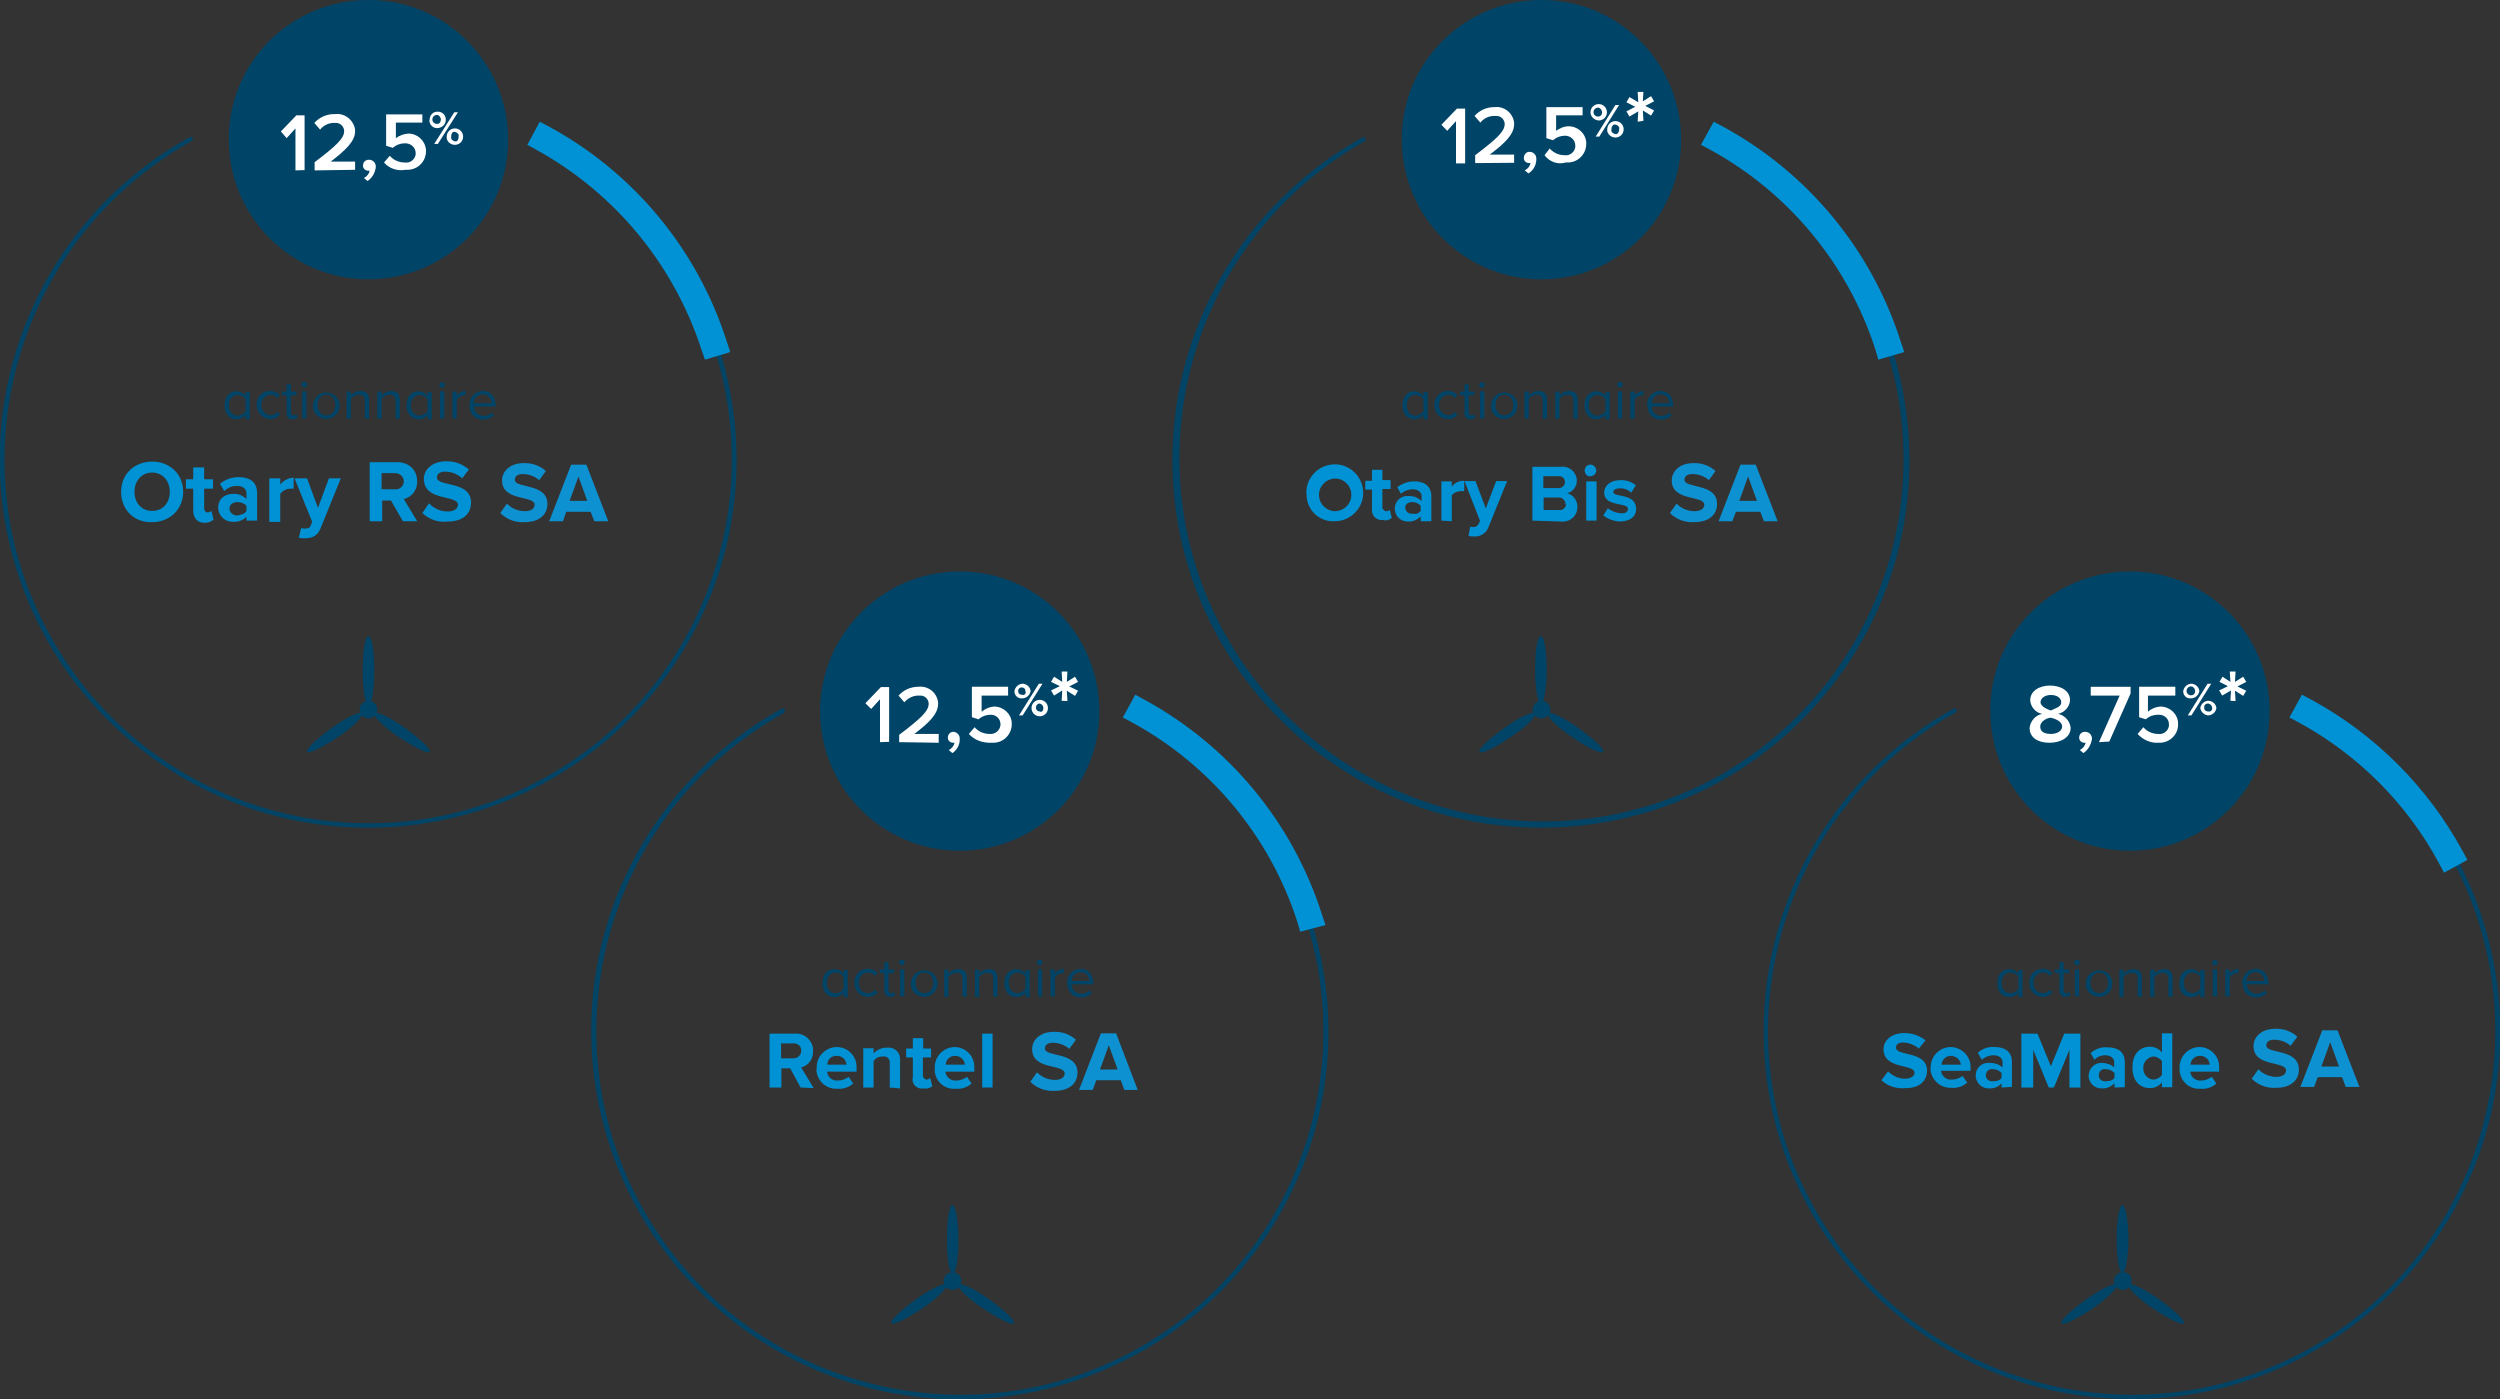 <?xml version="1.0" encoding="utf-8"?>
<!-- Generator: Adobe Illustrator 23.0.1, SVG Export Plug-In . SVG Version: 6.00 Build 0)  -->
<svg version="1.1" id="Laag_1" xmlns="http://www.w3.org/2000/svg" xmlns:xlink="http://www.w3.org/1999/xlink" x="0px" y="0px"
	 viewBox="0 0 821.6 459.8" style="enable-background:new 0 0 821.6 459.8;" xml:space="preserve">
<rect x="0" y="0" width="821.6" height="459.8" fill="#333333" stroke="none"/>
<style type="text/css">
	.st0{fill:#014466;}
	.st1{fill:#004467;}
	.st2{fill:#FFFFFF;}
	.st3{fill:#0092D4;}
	.st4{fill:#0E91D1;}
</style>
<title>3 tabel FR offshore 2</title>
<g id="Laag_1-2">
	<path class="st0" d="M121.1,272C54.3,272.1,0,218-0.1,151.1c0-44.1,23.9-84.7,62.4-106c0.3-0.2,0.8-0.1,1,0.2c0.2,0.2,0,0.7-0.2,1
		C5.3,78.6-15.5,151.2,16.5,208.9c31.9,57.7,104.6,78.6,162.3,46.8c57.8-31.8,78.6-104.6,46.8-162.3c-10.9-19.7-27.2-35.9-46.8-46.8
		c-0.2-0.2-0.5-0.7-0.2-1l0,0c0.2-0.2,0.7-0.5,1-0.2C238,77.6,259.3,151.1,227,209.5C205.7,248.1,165.1,272,121.1,272z"/>
	<path class="st0" d="M315.6,459.8c-66.8,0.1-121.1-54-121.1-120.9c0-44.1,23.9-84.7,62.4-106c0.3-0.2,0.8-0.1,1,0.2
		c0.2,0.2,0,0.7-0.2,1C199.8,266.4,179,339,211,396.7c31.9,57.7,104.6,78.6,162.3,46.8c57.7-31.8,78.7-104.5,46.8-162.3
		c-10.9-19.7-27.2-35.9-46.8-46.8c-0.2-0.2-0.5-0.7-0.2-1l0,0c0.2-0.2,0.7-0.5,1-0.2c58.4,32.2,79.7,105.8,47.4,164.2
		C400.2,435.9,359.6,459.8,315.6,459.8z"/>
	<path class="st0" d="M700.7,459.8c-66.8,0.1-121.1-54-121.1-120.9c0-44.1,23.9-84.7,62.4-106c0.3-0.2,0.8-0.1,1,0.2
		c0.2,0.2,0,0.7-0.2,1C584.9,266.4,564,339,596.1,396.7c31.9,57.7,104.6,78.6,162.3,46.8c57.7-31.8,78.6-104.5,46.8-162.3
		c-10.9-19.7-27.2-35.9-46.8-46.8c-0.2-0.2-0.5-0.7-0.2-1l0,0c0.2-0.2,0.7-0.5,1-0.2c58.4,32.2,79.7,105.8,47.4,164.2
		C785.3,435.9,744.7,459.8,700.7,459.8z"/>
	<path class="st1" d="M121.1,0L121.1,0c25.3,0,45.8,20.5,45.9,45.8c0,0,0,0.1,0,0.1l0,0c0,25.3-20.5,45.8-45.8,45.9c0,0,0,0-0.1,0
		l0,0c-25.3,0-45.8-20.5-45.9-45.8c0,0,0,0,0-0.1l0,0C75,20.6,95.6,0,121.1,0z"/>
	<path class="st2" d="M97.1,56V42.2l-2.9,3.2l-1.9-2.2l5.1-5.3h2.7v18L97.1,56z"/>
	<path class="st2" d="M103.4,56v-2.7c7-5.3,9.7-7.8,9.7-10.2c0-1.4-1.1-2.6-2.5-2.7c-0.1,0-0.3,0-0.4,0h-0.2
		c-1.9-0.1-3.7,0.8-4.8,2.2l-1.9-2.2c1.7-1.9,4.2-3,6.8-2.9c3.2-0.4,6.1,1.9,6.6,5.1v0.5c0,3.4-3.2,6.3-8,10h8v2.7L103.4,56z"/>
	<path class="st2" d="M120.8,59.5l-1.2-1c1-0.5,1.7-1.4,1.9-2.4h-0.5c-0.9,0-1.7-0.7-1.7-1.6c0,0,0-0.1,0-0.1l0,0
		c0-1.1,0.8-1.9,1.9-1.9c0,0,0,0,0.1,0c1.2,0,2.2,1,2.2,2.2c0,0,0,0,0,0v0.2C123.3,56.7,122.4,58.4,120.8,59.5z"/>
	<path class="st2" d="M126.2,53.4l1.9-2.2c1.2,1.4,3,2.2,4.9,2.2c1.7,0.3,3.3-0.9,3.6-2.6c0-0.1,0-0.2,0-0.3v-0.2
		c0-1.7-1.4-3.1-3.2-3.2H133c-1.4,0-2.8,0.5-3.9,1.5l-2.2-0.7V37.6h11.9v2.7h-8.7v5.1c1.2-0.9,2.6-1.4,4.1-1.5c3,0,5.5,2.3,5.8,5.3
		v0.5c0,3.3-2.6,6-5.9,6.1c0,0-0.1,0-0.1,0h-0.7C130.6,56.3,127.9,55.4,126.2,53.4z"/>
	<path class="st2" d="M141.2,39.3c0-1.5,1.2-2.7,2.7-2.6c1.5,0,2.7,1.2,2.6,2.7c0,1.5-1.2,2.6-2.7,2.7c-1.4,0.1-2.6-1-2.7-2.4
		C141.2,39.5,141.2,39.4,141.2,39.3z M144.9,39.3c0-0.6-0.4-1.2-1-1.5h-0.2c-0.8-0.1-1.5,0.5-1.6,1.3s0.5,1.5,1.3,1.6
		c0.1,0,0.2,0,0.2,0C144.3,40.8,144.8,40.3,144.9,39.3L144.9,39.3z M142.7,47.3l6.6-10.4h1.2l-6.6,10.4H142.7z M146.8,44.9
		c0-1.5,1.2-2.7,2.7-2.7c1.5,0,2.7,1.2,2.7,2.7s-1.2,2.7-2.7,2.7l0,0l0,0c-1.3,0-2.5-0.9-2.7-2.2C146.8,45.4,146.8,44.9,146.8,44.9z
		 M150.7,44.9c0.2-0.7-0.2-1.2-1-1.5s-1.2,0.2-1.4,1v0.5c-0.2,0.7,0.2,1.2,1,1.5s1.2-0.2,1.4-1V44.9z"/>
	<path class="st1" d="M131,242.2c-5.1-3.4-8.5-7-8-7.8s5.1,1.2,10.2,4.9s8.5,7,8,7.8S136.1,245.6,131,242.2"/>
	<path class="st1" d="M111.1,242.2c5.1-3.4,8.5-7,8-7.8s-5.1,1.2-10.2,4.9s-8.5,7-8,7.8S106,245.6,111.1,242.2"/>
	<path class="st1" d="M123,220.3c0,6.1-0.7,11.2-1.9,11.2s-1.9-4.9-1.9-11.2s0.7-11.2,1.9-11.2S123,214.3,123,220.3"/>
	<path class="st1" d="M124,233.2c0,1.6-1.3,2.9-2.9,2.9c-1.6-0.1-2.8-1.3-2.9-2.9c0-1.6,1.3-2.9,2.9-2.9
		C122.7,230.3,124,231.6,124,233.2L124,233.2"/>
	<path class="st3" d="M429.3,162.1c-0.1-5.2,4.1-9.4,9.2-9.5c5.2-0.1,9.4,4.1,9.5,9.2c0.1,5.2-4.1,9.4-9.2,9.5c0,0,0,0,0,0h-0.2
		c-4.8,0.3-9-3.5-9.2-8.3c0-0.1,0-0.1,0-0.2V162.1z M444.1,162.1c-0.3-2.9-2.9-5.1-5.8-4.8s-5.1,2.9-4.8,5.8
		c0.2,2.8,2.6,4.9,5.3,4.9c3-0.1,5.4-2.5,5.3-5.6c0,0,0,0,0,0C443.9,162.4,443.9,162.4,444.1,162.1L444.1,162.1z"/>
	<path class="st3" d="M450.9,167.7v-6.8h-2.2V158h2.2v-3.6h3.4v3.4h2.7v2.9h-2.7v5.8c-0.1,0.7,0.5,1.4,1.2,1.5
		c0.5,0.1,0.9-0.1,1.2-0.5l0.7,2.7c-0.8,0.7-1.9,1-2.9,0.7c-1.7,0.2-3.3-0.9-3.6-2.7L450.9,167.7z"/>
	<path class="st3" d="M466.9,171.1v-1.4c-1.1,1.1-2.6,1.8-4.1,1.7c-2.3,0.1-4.2-1.6-4.4-3.9c0-0.1,0-0.1,0-0.2v-0.2
		c0-2.3,1.8-4.1,4.1-4.1c0,0,0,0,0.1,0h0.5c1.6,0,3,0.6,4.1,1.7v-1.7c0-1.2-1.2-2.2-2.9-2.2c-1.4,0-2.8,0.5-3.9,1.5l-1.2-2.2
		c1.6-1.2,3.6-1.9,5.6-1.9c2.9,0,5.6,1.2,5.6,4.9v8.2H466.9z M466.9,167.9v-1.7c-0.7-0.7-1.6-1.2-2.7-1.2c-1.5,0-2.4,0.7-2.4,1.9
		c0.1,1.2,1.2,2.1,2.4,1.9C465.3,169.1,466.3,168.7,466.9,167.9z"/>
	<path class="st3" d="M473.7,171.1v-12.9h3.4v1.7c1-1.2,2.5-2,4.1-1.9v3.4h-1c-1.2,0-2.4,0.5-3.1,1.4v8.5L473.7,171.1z"/>
	<path class="st3" d="M483.2,173c0.3,0.2,0.6,0.3,1,0.2c0.7,0.1,1.4-0.3,1.7-1l0.5-1l-5.1-13.1h3.6l3.4,9l3.4-9h3.6l-6.1,15.1
		c-0.7,2-2.7,3.3-4.9,3.1c-0.6,0-1.1,0-1.7-0.2L483.2,173z"/>
	<path class="st3" d="M503.6,171.1v-17.7h9.5c2.5-0.3,4.8,1.6,5.1,4.1c0,0,0,0,0,0v0.5c0,1.9-1.3,3.7-3.2,4.1c2,0.5,3.4,2.3,3.4,4.4
		c0.1,2.6-1.9,4.8-4.5,4.9c0,0-0.1,0-0.1,0h-0.7L503.6,171.1z M514.3,158.4c0-1.1-0.8-1.9-1.9-1.9c0,0,0,0-0.1,0h-5.1v3.9h4.9
		c1.1,0.1,2.1-0.7,2.2-1.8C514.3,158.5,514.3,158.5,514.3,158.4z M514.5,165.7c0-1.2-1-2.2-2.1-2.2c0,0,0,0,0,0h-5.1v4.1h4.9
		c1.1,0.2,2.1-0.4,2.4-1.5c0-0.1,0-0.1,0-0.2C514.8,166,514.8,165.7,514.5,165.7z"/>
	<path class="st3" d="M520.8,154.6c0-1.1,0.9-1.9,1.9-1.9s1.9,0.9,1.9,1.9c0,1.1-0.9,1.9-1.9,1.9l0,0
		C521.8,156.8,520.8,155.8,520.8,154.6z M521.3,171.1v-12.9h3.4v12.9H521.3z"/>
	<path class="st3" d="M526.9,169.4l1.5-2.4c1.2,1,2.8,1.6,4.4,1.7c1.5,0,2.2-0.5,2.2-1.5c0-2.2-7.8-0.5-7.8-5.3
		c0-2.2,1.9-4.1,5.3-4.1c1.8-0.1,3.7,0.5,5.1,1.7l-1.5,2.4c-1.1-1-2.4-1.5-3.9-1.4c-1.2,0-2,0.5-2,1.2c0,1.9,7.5,0.2,7.5,5.6
		c0,2.4-1.9,4.1-5.6,4.1C530.2,171.2,528.4,170.6,526.9,169.4z"/>
	<path class="st3" d="M263.1,357.4l-3.4-6.3h-2.9v6.3h-3.9v-17.7h8.2c3-0.3,5.7,1.9,6.1,4.9c0,0.1,0,0.1,0,0.2v0.7
		c0.1,2.5-1.5,4.7-3.9,5.3l4.1,6.8L263.1,357.4z M263.3,345.3c0.1-1.3-0.9-2.3-2.2-2.4c-0.1,0-0.2,0-0.3,0h-4.1v4.9h3.9
		c1.3,0.1,2.5-0.8,2.7-2.1c0,0,0,0,0,0L263.3,345.3L263.3,345.3z"/>
	<path class="st3" d="M268.4,350.9c-0.1-3.6,2.7-6.6,6.3-6.8h0.3c3.6,0,6.5,2.9,6.5,6.5c0,0,0,0,0,0.1v1.5h-9.7
		c0.2,1.8,1.8,3.1,3.6,2.9c0,0,0,0,0.1,0c1.2,0,2.4-0.5,3.4-1.2l1.5,2.2c-1.5,1.3-3.4,1.9-5.3,1.7c-3.6,0.2-6.6-2.6-6.8-6.2
		c0,0,0,0,0-0.1C268.4,351.4,268.4,351.1,268.4,350.9z M275,347c-1.7-0.1-3.1,1.2-3.1,2.8c0,0,0,0,0,0.1h6.3
		C278.1,348.3,276.7,346.9,275,347C275.1,347,275,347,275,347z"/>
	<path class="st3" d="M292.4,357.4v-7.8c0.2-1.1-0.4-2.1-1.5-2.4c-0.1,0-0.1,0-0.2,0H290c-1.2,0-2.2,0.5-2.9,1.5v8.7h-3.4v-12.9h3.4
		v1.7c1.2-1.3,2.9-2,4.6-1.9c2.1-0.2,3.9,1.3,4.1,3.4v10L292.4,357.4z"/>
	<path class="st3" d="M300,354.3v-6.8h-2.2v-2.9h2.2v-3.4h3.4v3.4h2.6v2.9h-2.7v5.8c-0.1,0.7,0.5,1.4,1.2,1.5c0.5,0,0.7-0.2,1.2-0.5
		l0.7,2.7c-0.8,0.6-1.9,0.9-2.9,0.7c-1.7,0.3-3.3-0.8-3.6-2.5c0,0,0-0.1,0-0.1C300,355,299.7,354.5,300,354.3z"/>
	<path class="st3" d="M307.2,350.9c-0.1-3.6,2.7-6.6,6.3-6.8h0.2c3.6,0,6.5,2.9,6.5,6.5c0,0,0,0,0,0.1v1.5h-9.5
		c0.2,1.8,1.8,3.1,3.6,2.9c0,0,0,0,0.1,0c1.2,0,2.4-0.5,3.4-1.2l1.5,2.2c-1.5,1.3-3.4,1.9-5.3,1.7c-3.4,0.3-6.4-2.2-6.8-5.6
		c0-0.2,0-0.3,0-0.5L307.2,350.9z M314,347c-1.7-0.1-3.1,1.2-3.2,2.8c0,0,0,0.1,0,0.1h6.3C317,348.3,315.6,347,314,347z"/>
	<path class="st3" d="M322.8,357.4v-17.7h3.4v17.7H322.8z"/>
	<path class="st3" d="M618.3,355l2.2-2.9c1.5,1.5,3.5,2.4,5.5,2.4c2.2,0,3.2-1,3.2-1.9c0-3.1-10.2-1-10.2-7.8c0-2.9,2.7-5.3,6.8-5.3
		c2.5,0,5,0.8,7,2.4l-2.2,2.7c-1.4-1.2-3.2-1.9-5.1-2c-1.7,0-2.4,0.7-2.4,1.7c0,2.9,10.2,1,10.2,7.5c0,3.4-2.4,5.8-7,5.8
		C623.3,357.9,620.4,357,618.3,355z"/>
	<path class="st3" d="M634.5,350.9c-0.1-3.6,2.7-6.6,6.3-6.8h0.2c3.5,0,6.5,2.8,6.6,6.3v1.5h-9.7c0.2,1.8,1.8,3.1,3.6,2.9
		c0,0,0,0,0.1,0c1.2,0,2.4-0.5,3.4-1.2l1.5,2.2c-1.5,1.3-3.4,1.9-5.3,1.7c-3.6,0.1-6.6-2.7-6.8-6.3c0,0,0,0,0,0
		C634.5,351.4,634.5,351.1,634.5,350.9z M641.3,347c-1.7-0.1-3.1,1.2-3.2,2.8c0,0,0,0.1,0,0.1h6.3
		C644.3,348.3,642.9,347.1,641.3,347z"/>
	<path class="st3" d="M657.8,357.4V356c-1,1.2-2.6,1.8-4.1,1.7c-2.3,0.1-4.2-1.7-4.4-3.9c0-0.1,0-0.1,0-0.2v-0.2
		c0-2.3,1.8-4.1,4.1-4.1c0,0,0,0,0.1,0h0.5c1.5,0,3,0.5,4.1,1.5V349c0-1.2-1.2-2.2-2.9-2.2c-1.4,0-2.8,0.5-3.9,1.5L650,346
		c1.5-1.4,3.5-2.1,5.6-1.9c2.9,0,5.6,1.2,5.6,4.9v8.2L657.8,357.4z M657.8,354.3v-1.7c-0.7-0.7-1.7-1.2-2.7-1.2
		c-1.1-0.3-2.2,0.4-2.4,1.5c-0.3,1.1,0.4,2.2,1.5,2.4c0.3,0.1,0.7,0.1,1,0C656.2,355.4,657.2,355,657.8,354.3L657.8,354.3z"/>
	<path class="st3" d="M680.1,357.4V345l-5.1,12.4h-1.7l-5.1-12.4v12.4h-3.9v-17.7h5.3l4.4,10.7l4.4-10.7h5.3v17.7H680.1z"/>
	<path class="st3" d="M694.9,357.4V356c-1.1,1.1-2.6,1.8-4.1,1.7c-2.3,0.1-4.2-1.6-4.4-3.9c0-0.1,0-0.1,0-0.2v-0.2
		c0.1-2.2,1.9-4.1,4.1-4.1h0.2c1.5,0,3,0.5,4.1,1.5V349c0-1.2-1.2-2.2-2.9-2.2c-1.4,0-2.7,0.5-3.6,1.5l-1.2-2.2
		c1.5-1.4,3.5-2.1,5.6-1.9c2.9,0,5.6,1.2,5.6,4.9v8.2L694.9,357.4z M694.9,354.3v-1.7c-0.7-0.7-1.7-1.2-2.7-1.2
		c-1.1-0.3-2.2,0.4-2.4,1.5c-0.3,1.1,0.4,2.2,1.5,2.4c0.3,0.1,0.7,0.1,1,0C693.3,355.4,694.3,355,694.9,354.3L694.9,354.3z"/>
	<path class="st3" d="M710.5,357.4v-1.7c-0.9,1.2-2.4,1.9-3.9,1.9c-3.4,0-5.8-2.4-5.8-6.8s2.4-6.8,5.8-6.8c1.5,0,3,0.7,3.9,1.9v-6.3
		h3.4v17.7H710.5z M710.5,353.3v-4.6c-0.7-0.9-1.8-1.5-2.9-1.5c-2,0.3-3.5,2.1-3.2,4.2c0,0.1,0,0.1,0,0.2c0.2,1.7,1.5,3,3.2,3.2
		C708.7,354.8,709.8,354.2,710.5,353.3z"/>
	<path class="st3" d="M716.3,350.9c-0.1-3.6,2.7-6.6,6.3-6.8h0.2c3.6,0,6.5,2.9,6.5,6.5c0,0,0,0,0,0.1v1.5h-9.5
		c0.2,1.8,1.8,3.1,3.6,2.9c0,0,0,0,0.1,0c1.2,0,2.4-0.5,3.4-1.2l1.5,2.2c-1.5,1.3-3.4,1.9-5.3,1.7c-3.5,0.3-6.5-2.4-6.8-5.9
		c0-0.1,0-0.1,0-0.2L716.3,350.9z M723.1,347c-1.7-0.1-3.1,1.2-3.2,2.8c0,0,0,0.1,0,0.1h6.3C726.1,348.2,724.7,347,723.1,347z"/>
	<path class="st0" d="M506.4,272c-66.7,0-121.1-54.1-121.1-120.8c0-44,23.9-84.6,62.4-106c0.3-0.2,0.8-0.1,1,0.2
		c0.2,0.2,0,0.7-0.2,1C391,78.8,370.6,151.7,403,209.1c32,56.8,103.6,77.5,160.9,46.4c57.8-31.8,78.6-104.6,46.8-162.3
		c-10.9-19.7-27.2-35.9-46.8-46.8c-0.2-0.2-0.5-0.7-0.2-1s0.7-0.5,1-0.2c58.5,32,80,105.5,48,164C591.4,248,550.7,272.1,506.4,272z"
		/>
	<path class="st1" d="M506.6,0L506.6,0c25.3,0,45.8,20.5,45.9,45.8c0,0,0,0.1,0,0.1l0,0c0,25.3-20.5,45.8-45.8,45.9c0,0-0.1,0-0.1,0
		l0,0c-25.3,0-45.8-20.5-45.9-45.8c0,0,0,0,0-0.1l0,0C460.5,20.6,481.2,0,506.6,0z"/>
	<path class="st1" d="M516.6,242.2c-5.1-3.4-8.5-7-8-7.8s5.1,1.2,10.2,4.9s8.7,7,8,7.8S521.4,245.6,516.6,242.2"/>
	<path class="st1" d="M496.5,242.2c5.1-3.4,8.7-7,8-7.8s-5.1,1.2-10.2,4.9s-8.7,7-8,7.8S491.6,245.6,496.5,242.2"/>
	<path class="st1" d="M508.3,220.3c0,6.1-1,11.2-1.9,11.2s-1.9-4.9-1.9-11.2s0.7-11.2,1.9-11.2S508.3,214.3,508.3,220.3"/>
	<path class="st1" d="M509.5,233.2c0,1.6-1.3,2.9-2.9,2.9c-1.6,0-2.9-1.3-2.9-2.9s1.3-2.9,2.9-2.9l0,0
		C508.2,230.3,509.5,231.6,509.5,233.2"/>
	<path class="st0" d="M315.4,459.8c-66.7,0-120.8-54.1-121.1-120.8c-0.1-44,23.8-84.5,62.4-105.8c0.2-0.2,0.7,0,1,0.2l0,0
		c0.2,0.2,0,0.7-0.2,1l0,0c-57.7,32-78.7,104.7-46.9,162.6c31.8,58,104.6,78.6,162.6,46.8c57.8-32,78.8-104.8,46.8-162.6
		c-10.9-19.7-27.1-35.9-46.8-46.8c-0.2-0.2-0.5-0.7-0.2-1l0,0c0.2-0.2,0.7-0.5,1-0.2c58.4,32.3,79.6,105.8,47.3,164.2
		C400,435.9,359.5,459.8,315.4,459.8L315.4,459.8z"/>
	<path class="st1" d="M315.4,187.8L315.4,187.8c25.3,0,45.8,20.5,45.9,45.8c0,0,0,0.1,0,0.1l0,0c0,25.3-20.5,45.8-45.8,45.9
		c0,0,0,0-0.1,0l0,0c-25.3,0-45.8-20.5-45.9-45.8c0,0,0,0,0-0.1l0,0C269.6,208.4,290.1,187.8,315.4,187.8
		C315.4,187.8,315.4,187.8,315.4,187.8z"/>
	<path class="st1" d="M323,430c-5.1-3.4-8.7-7-8-7.8s5.1,1.2,10.2,4.9s8.5,7,8,7.8S328.1,433.4,323,430"/>
	<path class="st1" d="M303.1,430c5.1-3.4,8.5-7,8-7.8s-5.1,1.2-10.2,4.9s-8.5,7-8,7.8S298,433.4,303.1,430"/>
	<path class="st1" d="M315,407.2c0,6.1-0.7,11.2-1.9,11.2s-1.9-4.9-1.9-11.2S312,396,313,396S314.9,400.9,315,407.2"/>
	<path class="st1" d="M315.9,421c0,1.6-1.3,2.9-2.9,2.9s-2.9-1.3-2.9-2.9s1.3-2.9,2.9-2.9l0,0c1.5-0.1,2.8,1.1,2.9,2.7
		C315.9,420.9,315.9,420.9,315.9,421"/>
	<path class="st1" d="M700,187.8L700,187.8c25.3,0,45.8,20.5,45.9,45.8c0,0,0,0.1,0,0.1l0,0c0,25.3-20.5,45.8-45.8,45.9
		c0,0,0,0-0.1,0l0,0c-25.3,0-45.8-20.5-45.9-45.8c0,0,0,0,0-0.1l0,0C653.9,208.4,674.5,187.8,700,187.8z"/>
	<path class="st2" d="M667,239.2c0.3-2.3,1.9-4.1,4.1-4.6c-2.1-0.4-3.7-2.2-3.9-4.4c0-3.4,3.4-4.9,6.5-4.9s6.6,1.4,6.6,4.9
		c-0.2,2.2-1.8,3.9-3.9,4.4c2.2,0.5,3.9,2.4,4.1,4.6c0,3.1-3.2,4.9-7,4.9S667,242.4,667,239.2z M677.7,238.8c0-1.9-2.7-2.7-3.6-2.9
		s-3.6,1-3.6,2.9s1.7,2.4,3.6,2.4S677.7,240.2,677.7,238.8L677.7,238.8z M677.4,230.8c0-1.5-1.5-2.4-3.4-2.4s-3.4,1-3.4,2.4
		s2.4,2.4,3.4,2.7C675,232.9,677.5,232.4,677.4,230.8L677.4,230.8z"/>
	<path class="st2" d="M684.7,247.5l-1.2-1c1-0.5,1.7-1.4,1.9-2.4H685c-0.9,0-1.7-0.7-1.7-1.6c0,0,0-0.1,0-0.1l0,0
		c0-1.1,0.8-1.9,1.9-1.9c0,0,0,0,0.1,0c1.2,0,2.2,1,2.2,2.2c0,0,0,0,0,0v0.2C687.2,244.7,686.3,246.4,684.7,247.5z"/>
	<path class="st2" d="M689.8,243.9l6.8-15.3h-9.5v-2.9h13.1v2.2l-7,15.8L689.8,243.9z"/>
	<path class="st2" d="M702.5,241.2l1.9-2.2c1.2,1.4,3,2.2,4.8,2.2c1.7,0.3,3.3-0.9,3.6-2.6c0-0.1,0-0.2,0-0.3V238
		c0-1.7-1.4-3.1-3.2-3.1h-0.5c-1.4,0-2.8,0.5-3.9,1.5l-2.2-0.7v-10h11.9v2.9h-9v5.3c1.1-1,2.6-1.6,4.1-1.7c3,0,5.6,2.3,5.8,5.3v0.5
		c0.1,3.3-2.6,6-5.9,6.1c0,0-0.1,0-0.1,0h-0.7C706.7,244.2,704.2,243.1,702.5,241.2z"/>
	<path class="st2" d="M717.5,227.1c0.2-1.4,1.5-2.5,2.9-2.4c1.3,0.2,2.3,1.2,2.4,2.4c-0.2,1.4-1.5,2.5-2.9,2.4
		c-1.3,0.1-2.3-0.9-2.4-2.1C717.5,227.3,717.5,227.2,717.5,227.1z M721.4,227.1c0-0.6-0.4-1.2-1-1.5h-0.2c-0.8-0.1-1.5,0.5-1.6,1.3
		c-0.1,0.8,0.5,1.5,1.3,1.6c0.1,0,0.2,0,0.2,0C720.9,228.5,721.4,227.9,721.4,227.1L721.4,227.1z M719,235.1l6.5-10.4h1.2l-6.5,10.4
		H719z M723.1,232.7c0.2-1.4,1.5-2.5,2.9-2.4c1.3,0.2,2.3,1.2,2.4,2.4c-0.2,1.4-1.5,2.5-2.9,2.4
		C724.3,234.9,723.3,233.9,723.1,232.7z M727,232.7c0-0.7-0.5-1.3-1.2-1.5h-0.2c-0.6,0-1.2,0.4-1.2,1.1c0,0,0,0.1,0,0.1v0.2
		c-0.1,0.6,0.4,1.1,1,1.2h0.2c0.6,0.2,1.2-0.1,1.4-0.7C727,233,727,232.9,727,232.7L727,232.7z"/>
	<path class="st2" d="M733,230.3l0.2-3.4l-2.9,1.7l-1-1.7l2.9-1.4l-2.8-1.4l1-1.7l2.6,1.7l-0.2-3.4h1.9l-0.2,3.4l2.7-1.7l1,1.7
		l-2.9,1.5l2.9,1.4l-1,1.7l-2.7-1.7l0.2,3.4L733,230.3z"/>
	<path class="st2" d="M289.2,243.9v-14.1l-2.9,3.2l-1.9-1.9l5.1-5.3h2.7v18L289.2,243.9z"/>
	<path class="st2" d="M295.5,243.9v-2.4c7-5.3,9.7-7.8,9.7-10.2c0-1.4-1.1-2.6-2.5-2.7c-0.1,0-0.3,0-0.4,0h-0.2
		c-1.9-0.1-3.7,0.8-4.9,2.2l-1.9-2.2c1.7-1.9,4-2.9,6.5-2.9c3.2-0.4,6.1,1.9,6.5,5.1v0.5c0,3.4-3.1,6.3-7.8,9.9h8v2.9L295.5,243.9z"
		/>
	<path class="st2" d="M313,247.5l-1.2-1c1-0.5,1.7-1.4,1.9-2.4h-0.5c-0.9,0-1.7-0.7-1.7-1.6c0,0,0-0.1,0-0.1l0,0
		c0-1,0.7-1.8,1.7-1.9l0,0c1.2,0,2.2,1,2.2,2.1c0,0,0,0,0,0v0.2C315.5,244.7,314.5,246.5,313,247.5z"/>
	<path class="st2" d="M318.4,241.2l1.9-2.2c1.2,1.4,3,2.2,4.9,2.2c1.8,0.2,3.4-1.1,3.6-2.9c0,0,0,0,0,0V238c0-1.7-1.4-3.1-3.1-3.1
		h-0.2c-1.4,0-2.8,0.5-3.9,1.5l-2.2-0.7v-10h11.9v2.9h-8.7v5.3c1.2-1,2.6-1.6,4.1-1.7c3,0,5.6,2.3,5.8,5.3v0.5c0,3.3-2.6,6-5.9,6.1
		c0,0-0.1,0-0.1,0h-0.7C322.9,244.2,320.2,243.2,318.4,241.2z"/>
	<path class="st2" d="M333.4,227.1c0.2-1.4,1.5-2.5,2.9-2.4c1.3,0.2,2.3,1.2,2.4,2.4c-0.2,1.4-1.5,2.5-2.9,2.4
		c-1.3,0.1-2.3-0.9-2.4-2.1C333.4,227.3,333.4,227.2,333.4,227.1z M337,227.1c0-0.7-0.5-1.2-1.2-1.2c-0.7,0-1.2,0.5-1.2,1.2l0,0
		c0,0.6,0.4,1.2,1.1,1.2c0,0,0.1,0,0.1,0C336.6,228.6,337.3,228.1,337,227.1L337,227.1z M334.9,235.1l6.5-10.4h1.2l-6.5,10.4H334.9z
		 M339,232.7c0-1.5,1.2-2.7,2.7-2.7c1.5,0,2.7,1.2,2.7,2.7c0,1.5-1.2,2.7-2.7,2.7C340.2,235.4,339,234.2,339,232.7z M342.9,232.7
		c0-0.7-0.5-1.3-1.2-1.5l0,0c-0.6,0-1.2,0.5-1.2,1.1c0,0,0,0.1,0,0.1v0.2c-0.1,0.6,0.4,1.1,1,1.2h0.2
		C342.2,234.2,342.9,233.7,342.9,232.7L342.9,232.7z"/>
	<path class="st2" d="M348.9,230.3l0.2-3.4l-2.7,1.7l-1-1.7l2.9-1.4l-2.9-1.4l1-1.7l2.7,1.7l-0.2-3.4h1.9l-0.2,3.4l2.7-1.7l1,1.7
		l-2.9,1.5l2.9,1.4l-1,1.7l-2.7-1.7l0.2,3.4L348.9,230.3z"/>
	<path class="st2" d="M478.5,53.6V39.8l-2.9,3.2l-1.9-2l5.1-5.3h2.7v18H478.5z"/>
	<path class="st2" d="M484.8,53.6V51c7-5.3,9.7-7.8,9.7-10.2c0-1.4-1.1-2.6-2.5-2.7c-0.1,0-0.3,0-0.4,0h-0.2
		c-1.9-0.1-3.7,0.7-4.9,2.2l-1.9-2.2c1.7-1.9,4-2.9,6.5-2.9c3.2-0.4,6.1,1.9,6.5,5.1v0.5c0,3.4-3.1,6.3-8,10h8v2.7L484.8,53.6z"/>
	<path class="st2" d="M502.3,57l-1.2-1c1-0.5,1.7-1.4,1.9-2.4h-0.5c-0.9,0-1.7-0.7-1.7-1.6c0,0,0-0.1,0-0.1l0,0c0-1.1,0.8-2,1.8-2
		c0,0,0.1,0,0.1,0c1.2,0,2.2,1,2.2,2.2c0,0,0,0,0,0v0.2C504.9,54.3,503.9,56,502.3,57z"/>
	<path class="st2" d="M507.6,51l1.7-2.2c1.2,1.4,3,2.2,4.8,2.2c1.7,0.3,3.3-0.9,3.6-2.6c0-0.1,0-0.3,0-0.4v-0.2
		c0-1.7-1.4-3.1-3.2-3.2h-0.2c-1.4,0-2.8,0.5-3.9,1.5l-2.2-0.7V35.2h11.9v2.7h-8.7V43c1.2-0.9,2.6-1.5,4.1-1.5c3,0,5.6,2.3,5.8,5.3
		v0.5c0,3.3-2.6,6-5.9,6.1c0,0-0.1,0-0.1,0h-0.7C512,54.2,509.2,53.2,507.6,51z"/>
	<path class="st2" d="M522.7,36.9c0-1.5,1.2-2.7,2.7-2.7s2.7,1.2,2.7,2.7s-1.2,2.7-2.7,2.7l0,0C523.9,39.5,522.7,38.3,522.7,36.9z
		 M526.5,36.9c0-0.6-0.4-1.2-1-1.5h-0.2c-0.8-0.1-1.5,0.5-1.6,1.3c-0.1,0.8,0.5,1.5,1.3,1.6c0.1,0,0.2,0,0.2,0
		C526,38.3,526.5,37.8,526.5,36.9L526.5,36.9z M524.4,44.9l6.5-10.4h1.2l-6.5,10.4H524.4z M528.2,42.5c0-1.5,1.2-2.7,2.7-2.7
		s2.7,1.2,2.7,2.7s-1.2,2.7-2.7,2.7l0,0l0,0c-1.3,0-2.4-0.9-2.7-2.1V42.5L528.2,42.5z M532.1,42.5c0.2-0.7-0.2-1.2-1-1.5
		s-1.2,0.2-1.5,1v0.5c-0.2,0.7,0.2,1.2,1,1.5s1.2-0.2,1.5-1V42.5z"/>
	<path class="st2" d="M538.2,40l0.2-3.4l-2.9,1.7l-1-1.7l2.9-1.5l-2.9-1.5l1-1.7l2.9,1.7l-0.2-3.4h1.9l-0.2,3.1l2.7-1.7l1,1.7
		l-2.9,1.5l2.9,1.5l-1,1.7l-2.7-1.7l0.2,3.4L538.2,40z"/>
	<path class="st1" d="M707.5,430c-5.1-3.4-8.5-7-8-7.8s5.1,1.2,10.2,4.9s8.5,7,8,7.8S712.6,433.4,707.5,430"/>
	<path class="st1" d="M687.7,430c5.1-3.4,8.5-7,8-7.8s-5.1,1.2-10.2,4.9s-8.5,7-8,7.8S682.6,433.4,687.7,430"/>
	<path class="st1" d="M699.5,407.2c0,6.1-1,11.2-2,11.2s-1.9-4.9-1.9-11.2s1-11.2,1.9-11.2S699.5,400.9,699.5,407.2"/>
	<path class="st1" d="M700.5,421c0,1.6-1.3,2.9-2.9,2.9c-1.6,0-2.9-1.3-2.9-2.9s1.3-2.9,2.9-2.9c0,0,0,0,0,0l0,0
		c1.6-0.1,2.9,1.1,2.9,2.7C700.5,420.9,700.5,420.9,700.5,421"/>
	<path class="st3" d="M234.6,114.8l-0.5-1.2c-9.4-28.8-29.4-53-56-67.5l-1-0.5l1.7-3.4l1,0.5c27.5,15.1,48.3,40.1,58,69.9l0.5,1.2
		L234.6,114.8z"/>
	<path class="st3" d="M231.7,118.2l-1.2-3.4c-9.1-27.9-28.4-51.3-54.1-65.5l-3.1-1.7l4.1-7.6l3.2,1.7c27.7,15.1,48.6,40.3,58.2,70.4
		l1.2,3.6L231.7,118.2z"/>
	<path class="st3" d="M427.3,306.2l-1-3.4c-9-27.9-28.4-51.2-54.1-65.3l-3.2-1.7l4.1-7.5l3.1,1.7c27.7,15.1,48.6,40.3,58.2,70.4
		l1.2,3.6L427.3,306.2z"/>
	<path class="st3" d="M617.3,118.2l-1-3.4c-9-27.9-28.4-51.4-54.1-65.5l-3.2-1.7l4.2-7.6l3.2,1.7c27.7,15.1,48.6,40.3,58.2,70.4
		l1.2,3.6L617.3,118.2z"/>
	<path class="st3" d="M803.2,286.8l-1.7-3.2c-10.5-19.5-26.5-35.5-45.9-46.1l-3.2-1.7l4.1-7.5l3.2,1.7
		c20.9,11.4,38.1,28.6,49.5,49.5l1.7,3.1L803.2,286.8z"/>
	<path class="st3" d="M39.8,161.6c0-5.8,4.4-9.9,10.2-9.9s10.2,4.1,10.2,9.9s-4.4,10-10.2,10C43.9,171.8,39.8,167.4,39.8,161.6z
		 M55.8,161.6c0-3.6-2.4-6.3-5.8-6.3s-5.8,2.7-5.8,6.3s2.2,6.3,5.8,6.3S55.8,165.2,55.8,161.6L55.8,161.6z"/>
	<path class="st3" d="M63.5,167.9v-7.3h-2.4v-3.1h2.4v-3.9h3.6v3.9h2.9v3.1h-2.9v6.3c0,1,0.5,1.5,1.2,1.5c0.4,0,0.9-0.2,1.2-0.5
		l0.7,2.9c-0.9,0.7-2,1.1-3.2,1C65,171.8,63.5,170.3,63.5,167.9z"/>
	<path class="st3" d="M81,171.3v-1.5c-1.1,1.2-2.7,1.8-4.4,1.7c-2.6,0.1-4.7-1.9-4.9-4.4c0-0.1,0-0.1,0-0.2c0-3.4,2.7-4.6,4.9-4.6
		c1.6-0.1,3.2,0.5,4.4,1.7v-1.9c0-1.5-1.2-2.4-3.2-2.4c-1.6,0-3,0.6-4.1,1.7l-1.4-2.4c1.7-1.4,3.8-2.2,6.1-2.2
		c3.2,0,6.1,1.2,6.1,5.3v9H81V171.3z M81,167.9v-1.7c-0.8-0.8-1.8-1.2-2.9-1.2c-1.4,0-2.7,0.7-2.7,2.2c0.1,1.3,1.3,2.3,2.7,2.2
		C79.3,169.1,80.5,168.9,81,167.9z"/>
	<path class="st3" d="M88.5,171.3v-14.1h3.6v2c1.1-1.3,2.7-2.2,4.4-2.2v3.6h-1c-1.3,0-2.6,0.6-3.4,1.7v9.2h-3.6V171.3z"/>
	<path class="st3" d="M99,173.5c0.4,0.2,0.8,0.3,1.2,0.2c1,0,1.7-0.2,1.9-1l0.5-1.2l-5.8-14.3h4.1l3.6,9.7l3.6-9.7h3.9l-6.6,16.3
		c-1,2.7-2.9,3.4-5.3,3.4c-0.7,0-1.3,0-1.9-0.2L99,173.5z"/>
	<path class="st3" d="M132.4,171.3l-3.9-6.8h-2.9v6.8h-4.1v-19.4h9c4.1,0,6.6,2.7,6.6,6.3c0.1,2.7-1.7,5.2-4.4,5.8l4.4,7.3
		L132.4,171.3z M132.7,158.2c0-1.4-1.1-2.6-2.6-2.7c-0.1,0-0.2,0-0.3,0h-4.4v5.3h4.4c1.4,0.2,2.7-0.9,2.9-2.3
		C132.7,158.4,132.7,158.3,132.7,158.2z"/>
	<path class="st3" d="M138.8,168.6l2.2-3.2c1.6,1.7,3.8,2.7,6.1,2.7c2.2,0,3.4-1,3.4-2.2c0-3.4-11.2-1-11.2-8.5
		c0-3.2,2.9-5.8,7.3-5.8c2.8-0.1,5.4,0.9,7.5,2.7l-2.2,2.9c-1.5-1.4-3.5-2.2-5.6-2.2c-1.7,0-2.7,0.7-2.7,1.9c0,3.2,11.2,1,11.2,8.2
		c0,3.6-2.4,6.3-7.8,6.3C144,171.8,141,170.7,138.8,168.6z"/>
	<path class="st4" d="M164.4,168.6l2.2-3.1c1.5,1.6,3.7,2.5,5.9,2.5c2.2,0,3.2-1,3.2-2.1c0-3.2-10.7-1-10.7-8c0-3.1,2.7-5.7,7.1-5.7
		c2.7-0.1,5.3,0.8,7.3,2.6l-2.2,3c-1.5-1.3-3.4-2-5.4-2c-1.7,0-2.6,0.7-2.6,1.9c0,2.9,10.7,1,10.7,7.9c0,3.4-2.5,6-7.5,6
		C169.4,171.8,166.5,170.7,164.4,168.6z"/>
	<path class="st4" d="M195.3,171.3l-1.2-3.1h-8l-1.1,3.1h-4.5l7.2-18.6h5l7.2,18.6H195.3z M190.1,156.6l-2.9,8h5.8L190.1,156.6z"/>
	<path class="st4" d="M548.8,168.6l2.2-3.1c1.5,1.6,3.7,2.5,5.9,2.5c2.2,0,3.2-1,3.2-2.1c0-3.2-10.7-1-10.7-8c0-3.1,2.7-5.7,7.1-5.7
		c2.7-0.1,5.3,0.8,7.3,2.6l-2.2,3c-1.5-1.3-3.4-2-5.4-2c-1.7,0-2.6,0.7-2.6,1.9c0,2.9,10.7,1,10.7,7.9c0,3.4-2.5,6-7.5,6
		C553.8,171.8,550.9,170.7,548.8,168.6z"/>
	<path class="st4" d="M579.7,171.3l-1.2-3.1h-8l-1.2,3.1h-4.5l7.2-18.6h5l7.2,18.6H579.7z M574.5,156.6l-2.9,8h5.8L574.5,156.6z"/>
	<path class="st4" d="M740,354.5l2.2-3.1c1.5,1.6,3.7,2.5,5.9,2.5c2.2,0,3.2-1,3.2-2.1c0-3.2-10.7-1-10.7-8c0-3.1,2.7-5.7,7.1-5.7
		c2.7-0.1,5.3,0.8,7.3,2.6l-2.2,3c-1.5-1.3-3.4-2-5.4-2c-1.7,0-2.6,0.7-2.6,1.9c0,2.9,10.7,0.9,10.7,7.9c0,3.4-2.5,6-7.5,6
		C745,357.7,742.1,356.6,740,354.5z"/>
	<path class="st4" d="M770.9,357.2l-1.2-3.2h-8l-1.2,3.2h-4.5l7.2-18.6h5l7.2,18.6H770.9z M765.8,342.5l-2.9,8h5.8L765.8,342.5z"/>
	<path class="st4" d="M338.6,355.5l2.2-3.1c1.5,1.6,3.7,2.5,5.9,2.5c2.2,0,3.2-1,3.2-2.1c0-3.2-10.7-1-10.7-8c0-3.1,2.7-5.7,7.1-5.7
		c2.7-0.1,5.3,0.8,7.3,2.6l-2.2,3c-1.5-1.3-3.4-2-5.4-2c-1.7,0-2.6,0.7-2.6,1.9c0,2.9,10.7,0.9,10.7,7.9c0,3.4-2.5,6-7.5,6
		C343.6,358.7,340.7,357.6,338.6,355.5z"/>
	<path class="st4" d="M369.5,358.2l-1.2-3.2h-8l-1.2,3.2h-4.5l7.2-18.6h5l7.1,18.6H369.5z M364.4,343.5l-2.9,8h5.8L364.4,343.5z"/>
	<path class="st1" d="M80.7,137.6v-1.3c-0.7,1-1.8,1.5-3,1.5c-2.3,0-3.9-1.8-3.9-4.6s1.6-4.6,3.9-4.6c1.2,0,2.3,0.6,3,1.6v-1.3h1.4
		v8.9H80.7z M80.7,135.2v-4c-0.6-0.9-1.6-1.4-2.6-1.4c-1.8,0-2.9,1.5-2.9,3.4s1.1,3.4,2.9,3.4C79.1,136.5,80.1,136,80.7,135.2
		L80.7,135.2z"/>
	<path class="st1" d="M84.3,133.1c-0.1-2.4,1.7-4.5,4.1-4.6c0.1,0,0.2,0,0.3,0c1.3-0.1,2.5,0.5,3.3,1.5l-0.9,0.8
		c-0.5-0.7-1.4-1.2-2.2-1.1c-1.9,0.2-3.2,1.9-3,3.8c0.2,1.6,1.4,2.8,3,3c0.9,0,1.7-0.4,2.2-1.1l0.9,0.8c-0.8,1-2,1.6-3.2,1.5
		c-2.4,0-4.4-1.9-4.4-4.4C84.3,133.3,84.3,133.2,84.3,133.1z"/>
	<path class="st1" d="M94.2,135.7v-5.8h-1.5v-1.2h1.5v-2.4h1.4v2.4h1.8v1.2h-1.8v5.5c0,0.7,0.3,1.1,0.9,1.1c0.4,0,0.7-0.1,0.9-0.4
		l0.4,1.1c-0.4,0.4-1,0.6-1.6,0.6c-1,0.1-1.9-0.6-2-1.6C94.2,136,94.2,135.9,94.2,135.7z"/>
	<path class="st1" d="M99.1,126.5c-0.1-0.5,0.3-1,0.8-1c0.5-0.1,1,0.3,1,0.8c0,0.1,0,0.1,0,0.2c-0.1,0.5-0.5,0.9-1,0.8
		C99.5,127.3,99.1,127,99.1,126.5z M99.3,137.5v-8.9h1.4v8.9H99.3z"/>
	<path class="st1" d="M102.9,133.1c0.1-2.4,2.2-4.3,4.6-4.1s4.3,2.2,4.1,4.6c-0.1,2.3-2.1,4.1-4.4,4.1c-2.4,0-4.4-1.9-4.4-4.3
		C102.9,133.4,102.9,133.3,102.9,133.1z M110.2,133.1c0-1.8-1-3.4-2.9-3.4s-2.9,1.6-2.9,3.4s1,3.4,2.9,3.4S110.2,135,110.2,133.1z"
		/>
	<path class="st1" d="M119.9,137.6v-5.8c0-1.6-0.8-2.1-2-2.1c-1,0-2,0.5-2.6,1.4v6.5h-1.4v-8.9h1.4v1.3c0.8-0.9,1.9-1.5,3.2-1.5
		c1.8,0,2.8,0.9,2.8,2.9v6.2H119.9z"/>
	<path class="st1" d="M130,137.6v-5.8c0-1.6-0.8-2.1-2-2.1c-1,0-2,0.5-2.6,1.4v6.5H124v-8.9h1.4v1.3c0.8-0.9,1.9-1.5,3.2-1.5
		c1.8,0,2.8,0.9,2.8,2.9v6.2H130z"/>
	<path class="st1" d="M140.5,137.6v-1.3c-0.7,1-1.8,1.5-3,1.5c-2.3,0-3.9-1.8-3.9-4.6s1.6-4.6,3.9-4.6c1.2,0,2.3,0.6,3,1.6v-1.3h1.4
		v8.9H140.5z M140.5,135.2v-4c-0.6-0.9-1.6-1.4-2.6-1.4c-1.8,0-2.9,1.5-2.9,3.4s1.1,3.4,2.9,3.4C138.9,136.5,139.9,136,140.5,135.2
		L140.5,135.2z"/>
	<path class="st1" d="M144.4,126.5c0-0.5,0.4-0.9,0.9-0.9c0.5,0,0.9,0.4,0.9,0.9c0,0,0,0,0,0c0,0.5-0.4,0.9-0.9,0.9c0,0,0,0,0,0
		C144.8,127.5,144.4,127.1,144.4,126.5C144.4,126.5,144.4,126.5,144.4,126.5z M144.6,137.5v-8.9h1.4v8.9H144.6z"/>
	<path class="st1" d="M148.7,137.6v-8.9h1.4v1.4c0.7-1,1.8-1.6,2.9-1.6v1.4c-0.2,0-0.4,0-0.5,0c-1,0.1-1.9,0.6-2.4,1.4v6.3
		L148.7,137.6z"/>
	<path class="st1" d="M154.3,133.1c-0.1-2.4,1.8-4.5,4.2-4.6c0.1,0,0.1,0,0.2,0c2.7,0,4.2,2.1,4.2,4.8v0.3h-7.1
		c0,1.7,1.4,3.1,3.1,3.1c0,0,0,0,0,0c1,0,2-0.4,2.7-1.1l0.7,0.9c-0.9,0.9-2.2,1.4-3.5,1.4c-2.4,0.1-4.5-1.8-4.5-4.3
		C154.3,133.4,154.3,133.3,154.3,133.1z M158.6,129.6c-1.6,0-2.9,1.3-2.9,2.9h5.8c0-1.6-1.2-2.9-2.8-2.9
		C158.7,129.6,158.7,129.6,158.6,129.6z"/>
	<path class="st1" d="M467.8,137.6v-1.3c-0.7,1-1.8,1.5-3,1.5c-2.3,0-3.9-1.8-3.9-4.6s1.6-4.6,3.9-4.6c1.2,0,2.3,0.6,3,1.6v-1.3h1.4
		v8.9H467.8z M467.8,135.2v-4c-0.6-0.9-1.6-1.4-2.6-1.4c-1.8,0-2.9,1.5-2.9,3.4s1.1,3.4,2.9,3.4C466.2,136.5,467.2,136,467.8,135.2
		L467.8,135.2z"/>
	<path class="st1" d="M471.4,133.1c-0.1-2.4,1.7-4.5,4.1-4.6c0.1,0,0.2,0,0.3,0c1.3-0.1,2.5,0.5,3.2,1.5l-0.9,0.8
		c-0.5-0.7-1.4-1.2-2.2-1.1c-1.9,0.2-3.2,1.9-3,3.8c0.2,1.6,1.4,2.8,3,3c0.9,0,1.7-0.4,2.2-1.1l0.9,0.8c-0.8,1-2,1.6-3.2,1.5
		c-2.4,0-4.4-1.9-4.4-4.4C471.4,133.3,471.4,133.2,471.4,133.1z"/>
	<path class="st1" d="M481.3,135.7v-5.8h-1.5v-1.2h1.5v-2.4h1.4v2.4h1.8v1.2h-1.8v5.5c0,0.7,0.3,1.1,0.9,1.1c0.4,0,0.7-0.1,0.9-0.4
		l0.4,1.1c-0.4,0.4-1,0.6-1.6,0.6c-1,0.1-1.9-0.6-2-1.6C481.3,136,481.3,135.9,481.3,135.7z"/>
	<path class="st1" d="M486.1,126.5c0-0.5,0.4-0.9,0.9-0.9c0.5,0,0.9,0.4,0.9,0.9c0,0,0,0,0,0c0,0.5-0.4,0.9-0.9,0.9c0,0,0,0,0,0
		C486.6,127.5,486.1,127.1,486.1,126.5C486.1,126.5,486.1,126.5,486.1,126.5z M486.4,137.5v-8.9h1.4v8.9H486.4z"/>
	<path class="st1" d="M490,133.1c0.1-2.4,2.2-4.3,4.6-4.1c2.4,0.1,4.3,2.2,4.1,4.6c-0.1,2.3-2.1,4.1-4.4,4.1c-2.4,0-4.4-1.9-4.4-4.3
		C490,133.4,490,133.3,490,133.1z M497.3,133.1c0-1.8-1-3.4-2.9-3.4s-2.9,1.6-2.9,3.4s1,3.4,2.9,3.4S497.3,135,497.3,133.1
		L497.3,133.1z"/>
	<path class="st1" d="M507,137.6v-5.8c0-1.6-0.8-2.1-2-2.1c-1,0-2,0.5-2.6,1.4v6.5H501v-8.9h1.4v1.3c0.8-0.9,1.9-1.5,3.2-1.5
		c1.8,0,2.8,0.9,2.8,2.9v6.2H507z"/>
	<path class="st1" d="M517.1,137.6v-5.8c0-1.6-0.8-2.1-2-2.1c-1,0-2,0.5-2.6,1.4v6.5h-1.4v-8.9h1.4v1.3c0.8-0.9,1.9-1.5,3.2-1.5
		c1.8,0,2.8,0.9,2.8,2.9v6.2H517.1z"/>
	<path class="st1" d="M527.6,137.6v-1.3c-0.7,1-1.8,1.5-3,1.5c-2.3,0-3.9-1.8-3.9-4.6s1.6-4.6,3.9-4.6c1.2,0,2.3,0.6,3,1.6v-1.3h1.4
		v8.9H527.6z M527.6,135.2v-4c-0.6-0.9-1.6-1.4-2.6-1.4c-1.8,0-2.9,1.5-2.9,3.4s1.1,3.4,2.9,3.4C526,136.5,527,136,527.6,135.2
		L527.6,135.2z"/>
	<path class="st1" d="M531.5,126.5c-0.1-0.5,0.3-1,0.8-1c0.5-0.1,1,0.3,1,0.8c0,0.1,0,0.1,0,0.2c-0.1,0.5-0.5,0.9-1,0.8
		C531.9,127.3,531.5,127,531.5,126.5z M531.7,137.5v-8.9h1.4v8.9H531.7z"/>
	<path class="st1" d="M535.8,137.6v-8.9h1.4v1.4c0.7-1,1.8-1.6,2.9-1.6v1.4c-0.2,0-0.4,0-0.5,0c-1,0.1-1.9,0.6-2.4,1.4v6.3
		L535.8,137.6z"/>
	<path class="st1" d="M541.3,133.1c-0.1-2.4,1.8-4.5,4.2-4.6c0.1,0,0.1,0,0.2,0c2.7,0,4.2,2.1,4.2,4.8v0.3h-7.1
		c0,1.7,1.4,3.1,3.1,3.1c0,0,0,0,0,0c1,0,2-0.4,2.8-1.1l0.7,0.9c-0.9,0.9-2.2,1.4-3.5,1.4c-2.4,0.1-4.4-1.8-4.5-4.3
		C541.3,133.4,541.3,133.3,541.3,133.1z M545.7,129.6c-1.6,0-2.9,1.3-2.9,2.9h5.8c0-1.6-1.2-2.9-2.8-2.9
		C545.8,129.6,545.7,129.6,545.7,129.6z"/>
	<path class="st1" d="M663.3,327.5v-1.3c-0.7,1-1.8,1.5-3,1.5c-2.3,0-3.9-1.8-3.9-4.6s1.6-4.6,3.9-4.6c1.2,0,2.3,0.6,3,1.6v-1.3h1.4
		v8.9H663.3z M663.3,325v-4c-0.6-0.9-1.6-1.4-2.6-1.4c-1.8,0-2.9,1.5-2.9,3.4s1.1,3.4,2.9,3.4C661.8,326.4,662.7,325.9,663.3,325
		L663.3,325z"/>
	<path class="st1" d="M666.9,323c-0.1-2.4,1.7-4.5,4.1-4.6c0.1,0,0.2,0,0.3,0c1.3-0.1,2.5,0.5,3.2,1.5l-0.9,0.8
		c-0.5-0.7-1.4-1.2-2.2-1.1c-1.7,0-3.1,1.4-3.1,3.1c0,0.1,0,0.2,0,0.3c0,2,1.2,3.4,3.1,3.4c0.9,0,1.7-0.4,2.2-1.1l0.9,0.8
		c-0.8,1-2,1.6-3.2,1.5c-2.4,0-4.4-1.9-4.4-4.4C666.9,323.2,666.9,323.1,666.9,323z"/>
	<path class="st1" d="M676.8,325.6v-5.8h-1.5v-1.2h1.5v-2.4h1.4v2.4h1.8v1.2h-1.8v5.5c0,0.7,0.3,1.1,0.9,1.1c0.3,0,0.7-0.1,0.9-0.4
		l0.4,1c-0.4,0.4-1,0.6-1.6,0.6c-1,0.1-1.9-0.6-2-1.6C676.8,325.9,676.8,325.7,676.8,325.6z"/>
	<path class="st1" d="M681.7,316.4c-0.1-0.5,0.3-1,0.8-1s1,0.3,1,0.8c0,0.1,0,0.1,0,0.2c-0.1,0.5-0.5,0.9-1,0.8
		C682.1,317.2,681.7,316.9,681.7,316.4z M681.9,327.4v-8.8h1.4v8.9L681.9,327.4z"/>
	<path class="st1" d="M685.5,323c0.1-2.4,2.2-4.3,4.6-4.1c2.4,0.1,4.3,2.2,4.1,4.6c-0.1,2.3-2.1,4.1-4.4,4.1c-2.4,0-4.4-1.9-4.4-4.3
		C685.5,323.2,685.5,323.1,685.5,323z M692.8,323c0-1.8-1-3.4-2.9-3.4s-2.9,1.6-2.9,3.4s1,3.4,2.9,3.4S692.8,324.8,692.8,323z"/>
	<path class="st1" d="M702.5,327.5v-5.8c0-1.6-0.8-2-2-2c-1,0-2,0.5-2.6,1.4v6.5h-1.4v-8.9h1.4v1.3c0.8-0.9,1.9-1.5,3.2-1.5
		c1.8,0,2.8,0.9,2.8,2.9v6.2L702.5,327.5z"/>
	<path class="st1" d="M712.6,327.5v-5.8c0-1.6-0.8-2-2-2c-1,0.1-2,0.6-2.6,1.4v6.5h-1.4v-8.9h1.4v1.3c0.8-0.9,1.9-1.5,3.2-1.5
		c1.8,0,2.8,0.9,2.8,2.9v6.2L712.6,327.5z"/>
	<path class="st1" d="M723.1,327.5v-1.3c-0.7,1-1.8,1.5-3,1.5c-2.3,0-3.9-1.8-3.9-4.6s1.6-4.6,3.9-4.6c1.2,0,2.3,0.6,3,1.6v-1.3h1.4
		v8.9H723.1z M723.1,325v-4c-0.6-0.9-1.6-1.4-2.6-1.4c-1.8,0-2.8,1.5-2.8,3.4s1.1,3.4,2.8,3.4C721.5,326.4,722.5,325.9,723.1,325
		L723.1,325z"/>
	<path class="st1" d="M727,316.4c0-0.5,0.4-0.9,0.9-0.9c0.5,0,0.9,0.4,0.9,0.9c0,0,0,0,0,0c0,0.5-0.4,0.9-0.9,0.9c0,0,0,0,0,0
		C727.4,317.3,727,316.9,727,316.4C727,316.4,727,316.4,727,316.4z M727.2,327.4v-8.8h1.4v8.9L727.2,327.4z"/>
	<path class="st1" d="M731.3,327.5v-8.9h1.4v1.4c0.7-1,1.8-1.6,3-1.6v1.4c-0.2,0-0.4,0-0.5,0c-1,0.1-1.9,0.6-2.4,1.4v6.3
		L731.3,327.5z"/>
	<path class="st1" d="M736.9,323c-0.1-2.4,1.8-4.5,4.2-4.6c0.1,0,0.1,0,0.2,0c2.7,0,4.2,2.1,4.2,4.8v0.3h-7.1c0,1.7,1.4,3.1,3.1,3.1
		c0,0,0,0,0,0c1,0,2-0.4,2.8-1.1l0.7,0.9c-0.9,0.9-2.2,1.4-3.5,1.4c-2.4,0.1-4.5-1.8-4.5-4.3C736.9,323.3,736.9,323.1,736.9,323z
		 M741.2,319.5c-1.6,0-2.9,1.3-2.9,2.9h5.8c0-1.6-1.2-2.9-2.8-2.9C741.3,319.5,741.3,319.5,741.2,319.5L741.2,319.5z"/>
	<path class="st1" d="M277.2,327.5v-1.3c-0.7,1-1.8,1.5-3,1.5c-2.3,0-3.9-1.8-3.9-4.6s1.6-4.6,3.9-4.6c1.2,0,2.3,0.6,3,1.6v-1.3h1.4
		v8.9H277.2z M277.2,325v-4c-0.6-0.9-1.6-1.4-2.6-1.4c-1.8,0-2.9,1.5-2.9,3.4s1.1,3.4,2.9,3.4C275.6,326.4,276.6,325.9,277.2,325
		L277.2,325z"/>
	<path class="st1" d="M280.8,323c-0.1-2.4,1.7-4.5,4.1-4.6c0.1,0,0.2,0,0.3,0c1.3-0.1,2.5,0.5,3.2,1.5l-0.9,0.8
		c-0.5-0.7-1.4-1.2-2.2-1.1c-1.7,0-3.1,1.4-3.1,3.1c0,0.1,0,0.2,0,0.3c0,2,1.2,3.4,3.1,3.4c0.9,0,1.7-0.4,2.2-1.1l0.9,0.8
		c-0.7,1-2,1.6-3.2,1.5c-2.4,0-4.4-1.9-4.4-4.4C280.8,323.2,280.8,323.1,280.8,323z"/>
	<path class="st1" d="M290.6,325.6v-5.8h-1.5v-1.2h1.5v-2.4h1.4v2.4h1.8v1.2H292v5.5c0,0.7,0.3,1.1,0.9,1.1c0.3,0,0.7-0.1,0.9-0.4
		l0.4,1c-0.4,0.4-1,0.6-1.6,0.6c-1,0.1-1.9-0.7-1.9-1.7C290.6,325.8,290.6,325.7,290.6,325.6z"/>
	<path class="st1" d="M295.5,316.4c-0.1-0.5,0.3-1,0.8-1c0.5-0.1,1,0.3,1,0.8c0,0.1,0,0.1,0,0.2c-0.1,0.5-0.5,0.9-1,0.8
		C295.9,317.2,295.6,316.9,295.5,316.4z M295.8,327.4v-8.8h1.4v8.9L295.8,327.4z"/>
	<path class="st1" d="M299.4,323c0.1-2.4,2.2-4.3,4.6-4.1c2.4,0.1,4.3,2.2,4.1,4.6c-0.1,2.3-2.1,4.1-4.4,4.1c-2.4,0-4.4-1.9-4.4-4.3
		C299.3,323.2,299.4,323.1,299.4,323z M306.7,323c0-1.8-1-3.4-2.9-3.4s-2.9,1.6-2.9,3.4s1,3.4,2.9,3.4S306.7,324.8,306.7,323
		L306.7,323z"/>
	<path class="st1" d="M316.3,327.5v-5.8c0-1.6-0.8-2-2-2c-1,0-2,0.5-2.6,1.4v6.5h-1.4v-8.9h1.4v1.3c0.8-0.9,1.9-1.5,3.2-1.5
		c1.4-0.2,2.6,0.8,2.8,2.2c0,0.2,0,0.5,0,0.7v6.2L316.3,327.5z"/>
	<path class="st1" d="M326.4,327.5v-5.8c0-1.6-0.8-2-2-2c-1,0-2,0.5-2.6,1.4v6.5h-1.4v-8.9h1.4v1.3c0.8-0.9,1.9-1.5,3.2-1.5
		c1.8,0,2.8,0.9,2.8,2.9v6.2L326.4,327.5z"/>
	<path class="st1" d="M337,327.5v-1.3c-0.7,1-1.8,1.5-3,1.5c-2.3,0-3.9-1.8-3.9-4.6s1.6-4.6,3.9-4.6c1.2,0,2.3,0.6,3,1.6v-1.3h1.4
		v8.9H337z M337,325v-4c-0.6-0.9-1.6-1.4-2.6-1.4c-1.8,0-2.9,1.5-2.9,3.4s1.1,3.4,2.9,3.4C335.4,326.4,336.4,325.9,337,325L337,325z
		"/>
	<path class="st1" d="M340.8,316.4c-0.1-0.5,0.3-1,0.8-1c0.5-0.1,1,0.3,1,0.8c0,0.1,0,0.1,0,0.2c-0.1,0.5-0.5,0.9-1,0.8
		C341.2,317.2,340.9,316.9,340.8,316.4z M341.1,327.4v-8.8h1.4v8.9L341.1,327.4z"/>
	<path class="st1" d="M345.2,327.5v-8.9h1.4v1.4c0.7-1,1.8-1.6,3-1.6v1.4c-0.2,0-0.4,0-0.5,0c-1,0.1-1.9,0.6-2.4,1.4v6.3
		L345.2,327.5z"/>
	<path class="st1" d="M350.7,323c-0.1-2.4,1.8-4.5,4.2-4.6c0.1,0,0.1,0,0.2,0c2.7,0,4.2,2.1,4.2,4.8v0.3h-7.1c0,1.7,1.4,3.1,3.1,3.1
		c0,0,0,0,0,0c1,0,2-0.4,2.8-1.1l0.7,0.9c-0.9,0.9-2.2,1.4-3.5,1.4c-2.4,0.1-4.5-1.8-4.5-4.3C350.7,323.3,350.7,323.1,350.7,323z
		 M355.1,319.5c-1.6,0-2.9,1.3-2.9,2.9h5.8c0-1.6-1.2-2.9-2.8-2.9C355.2,319.5,355.1,319.5,355.1,319.5L355.1,319.5z"/>
</g>
</svg>
